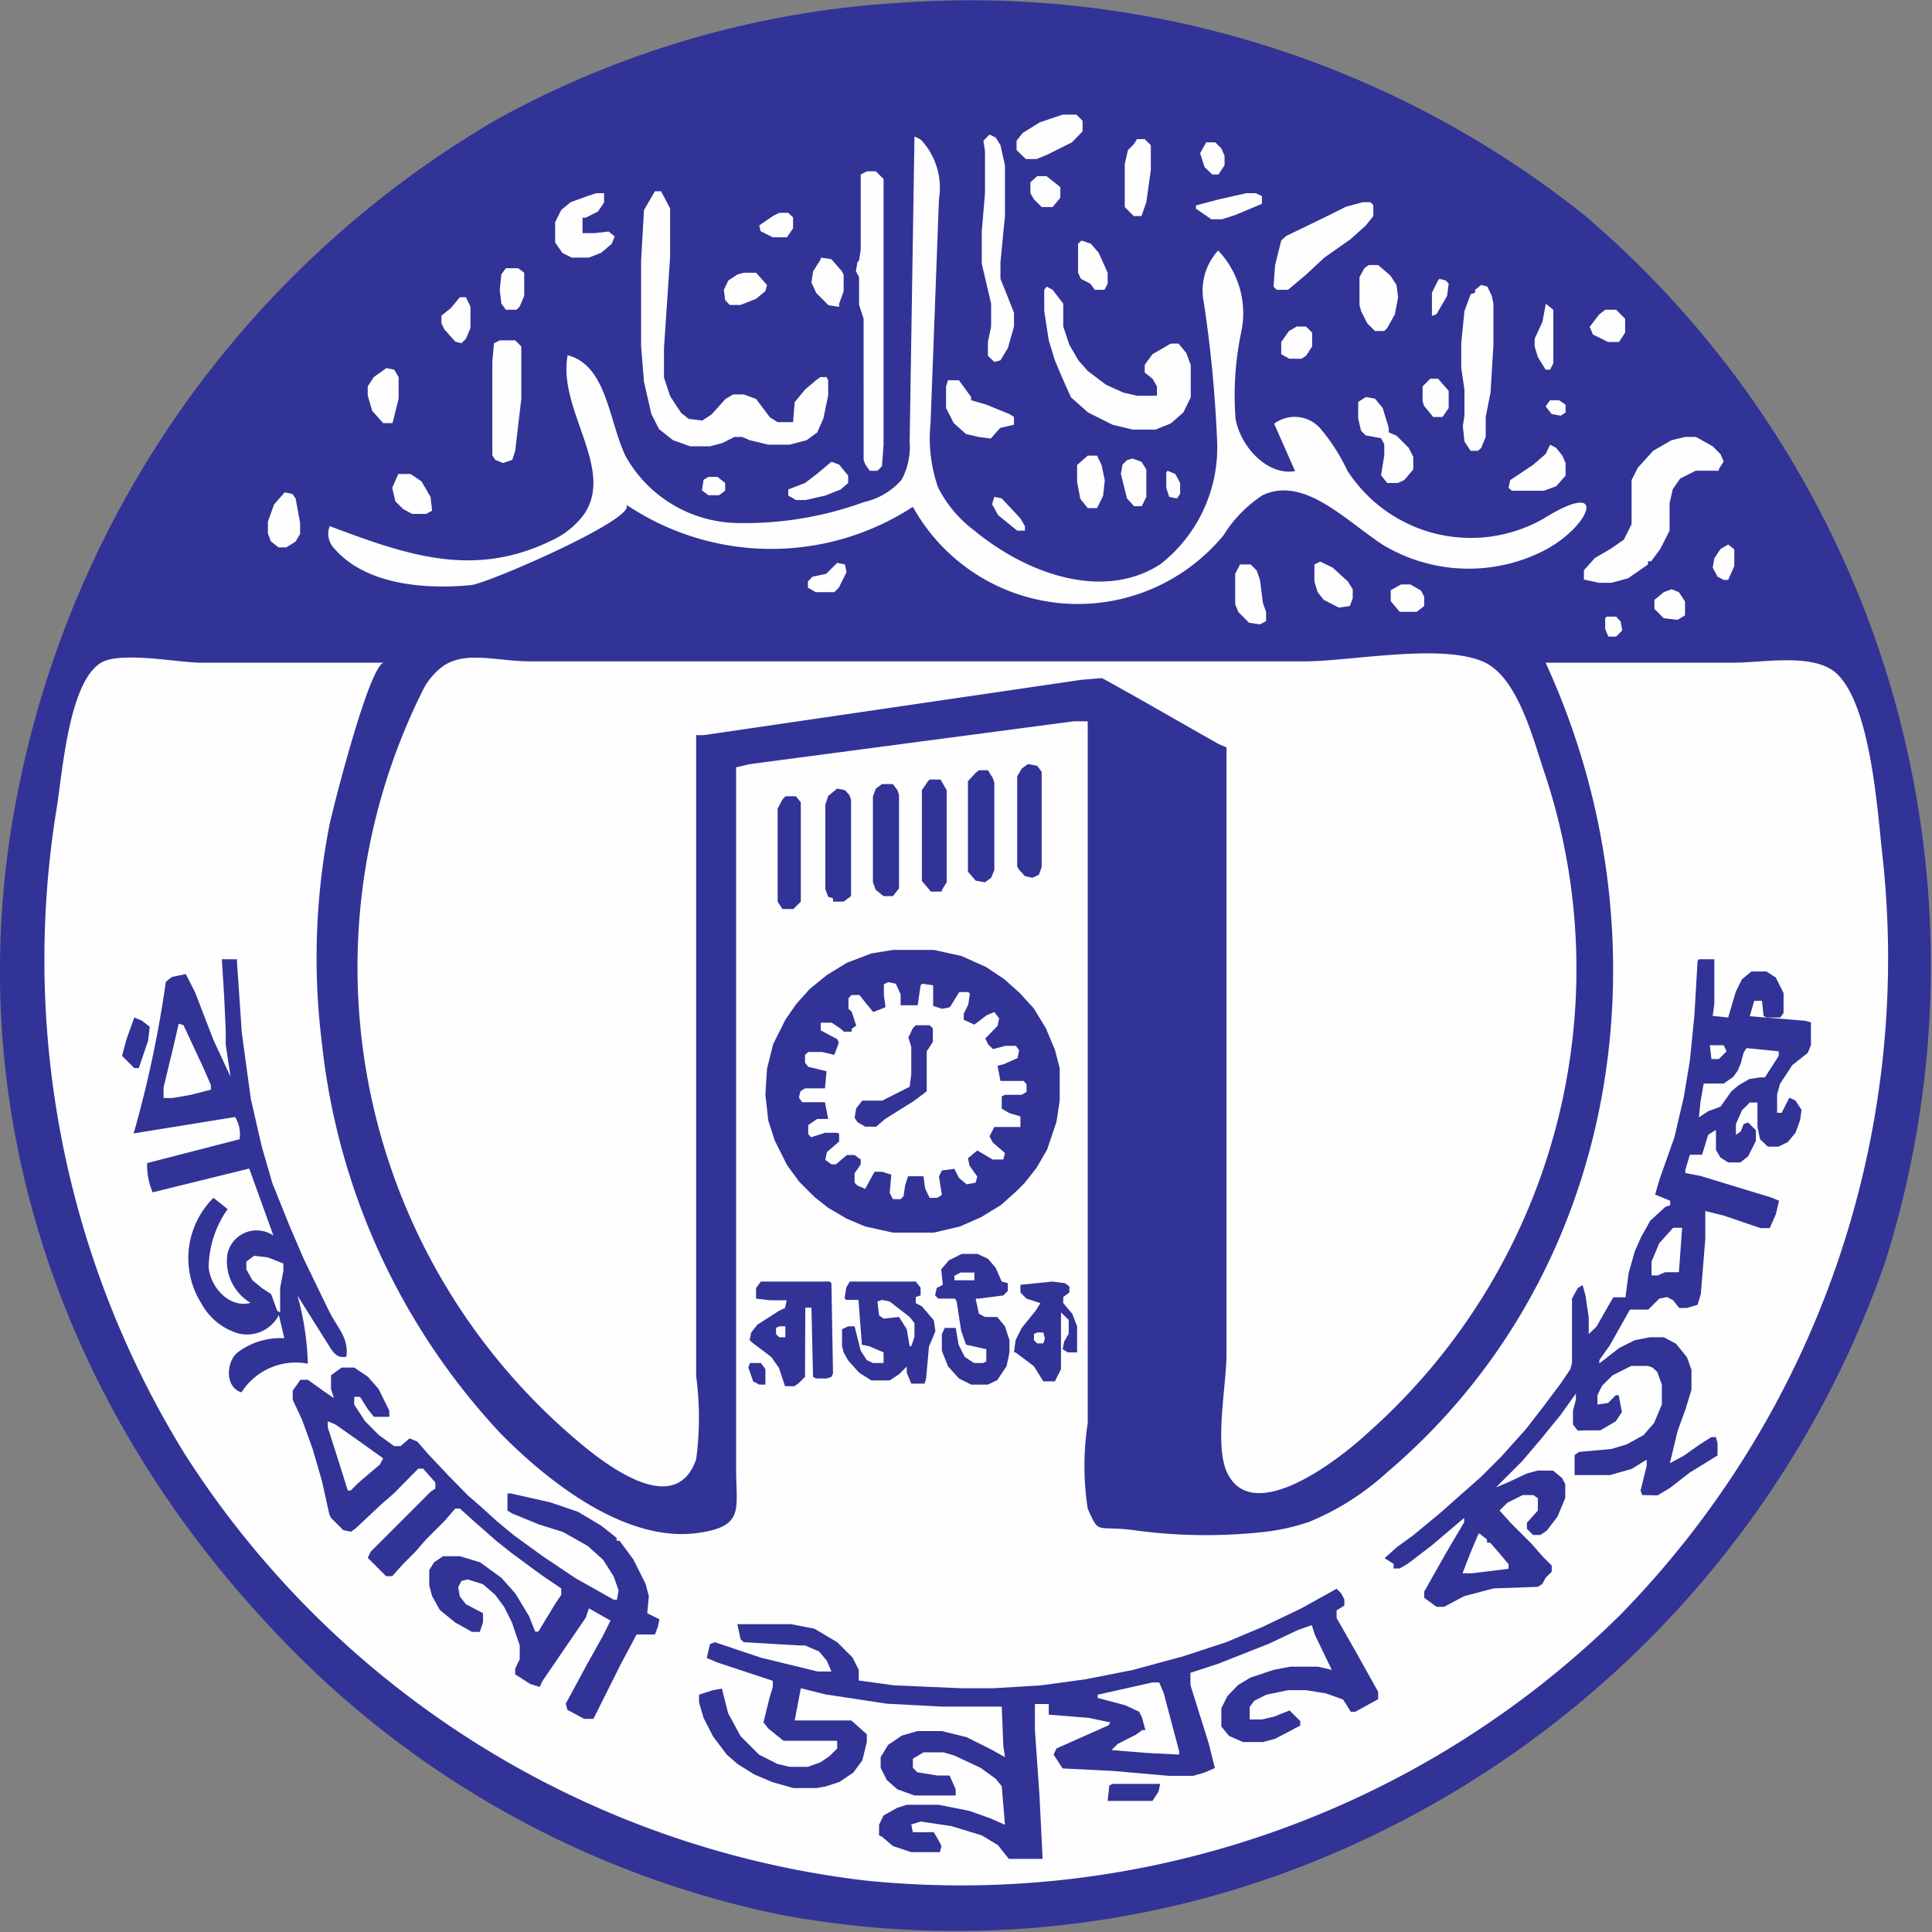 <svg id="Layer_1" data-name="Layer 1" xmlns="http://www.w3.org/2000/svg" width="60" height="60" viewBox="0 0 60 60">
  <rect x="0" y="0" width="60" height="60" fill="#808080" stroke="none"/>
  <defs>
    <style>
      .cls-1 {
        fill: #323397;
      }

      .cls-2 {
        fill: #fdfefd;
      }
    </style>
  </defs>
  <g>
    <path class="cls-1" d="M27.9.09A30.6,30.6,0,0,1,49.19,6.67a30.6,30.6,0,0,1,9.35,32.54A31.09,31.09,0,0,1,42,57.3a29.71,29.71,0,0,1-17.73,2.17,29.77,29.77,0,0,1-15.93-9C1.69,43.35-1.36,34,.57,24.51A31.12,31.12,0,0,1,15.43,3.71,29.52,29.52,0,0,1,27.9.09Z"/>
    <path class="cls-2" d="M3.14,20.58c.62-.36,2.41,0,3.08,0h5.71c-.44,0-1.57,4.45-1.69,5A21.43,21.43,0,0,0,10,32.42,21,21,0,0,0,15.53,44.5C17,46,19.41,47.91,21.65,47.61c1.49-.2,1.21-.74,1.21-2V23.83h0l.43-.1L33.35,22.4h.43l0,13.1,0,8.7a8.72,8.72,0,0,0,0,2.65c.36.82.25.53,1.35.66a16.42,16.42,0,0,0,4.26.05,6.86,6.86,0,0,0,1.25-.29,8.2,8.2,0,0,0,2.42-1.53C50.42,39.5,51.9,29.07,48,20.58l.15,0h5.69c.94,0,2.48-.31,3.19.33,1.09,1,1.28,4.38,1.44,5.74a29.15,29.15,0,0,1-8.17,23.52A29.15,29.15,0,0,1,26.86,58.4,29.14,29.14,0,0,1,5.76,45.19a29.21,29.21,0,0,1-4-20.09c.18-1.1.37-3.86,1.35-4.5Z"/>
    <path class="cls-2" d="M13.8,20.66c.72-.45,1.63-.12,2.7-.12h24c1.42,0,4.21-.56,5.54,0C47.15,21,47.62,23,48,24.1a19.25,19.25,0,0,1-5.51,20.39c-1.08,1-3.66,2.9-4.4,1.2-.37-.86,0-2.7,0-3.63l0-6.69V28.12l0-4.91-.24-.1-2.67-1.52-.86-.48-.1-.05-.62.05L21.86,22.83l-.24,0,0,11.91,0,8a9.69,9.69,0,0,1,0,2.58c-.58,1.67-2.41.5-3.6-.5A19.25,19.25,0,0,1,13.1,21.5,2.09,2.09,0,0,1,13.8,20.66Z"/>
    <path class="cls-1" d="M27.73,29.5H29l.86.19.76.34.57.38.48.43.43.47.38.62.28.67.15.57,0,.39v.62l-.1.66-.29.86-.33.57-.38.48-.24.24-.48.43-.62.38-.66.29-.81.19H27.73l-.86-.19-.57-.24-.58-.34-.42-.33-.48-.48-.38-.52-.38-.76-.2-.62L23.77,34l.05-.81.19-.76.38-.76.33-.48.43-.48.53-.43.62-.38.76-.29Z"/>
    <path class="cls-2" d="M28.61,4.35a2.19,2.19,0,0,1,.55,1.84l-.26,6.94a4.64,4.64,0,0,0,.23,2,3.8,3.8,0,0,0,1.12,1.34c1.62,1.34,4,2.21,5.79,1.05a4.6,4.6,0,0,0,1.76-3.78,39.44,39.44,0,0,0-.41-4.32,1.85,1.85,0,0,1,.44-1.64,2.82,2.82,0,0,1,.72,2.52A9.62,9.62,0,0,0,38.37,13c.16.89,1,1.78,1.85,1.63l-.65-1.47a1.06,1.06,0,0,1,1.42.13,5.84,5.84,0,0,1,.85,1.32,4.56,4.56,0,0,0,6.09,1.5c2.09-1.3,1.45.26,0,1a5.16,5.16,0,0,1-5-.2c-1.18-.78-2.44-2.13-3.72-1.53A4,4,0,0,0,38,16.62a5.86,5.86,0,0,1-9.65-.88,8.06,8.06,0,0,1-8.92-.08c.53.37-4.3,2.47-4.8,2.51-1.42.14-3.29,0-4.27-1.16a.65.65,0,0,1-.12-.67c2.35.88,4.46,1.65,6.92.43a2.56,2.56,0,0,0,1-.83c.92-1.42-.85-3.24-.53-4.91,1.22.33,1.26,2,1.8,3.14a4.06,4.06,0,0,0,3.36,2.07,10.82,10.82,0,0,0,4.05-.65A2.18,2.18,0,0,0,28,14.9a2.17,2.17,0,0,0,.25-1.19l.15-9.47A1.18,1.18,0,0,1,28.61,4.35Z"/>
    <path class="cls-1" d="M52.76,29.79h.48l0,.19,0,1.19-.05.38.48.05.24-.81.19-.38.29-.24h.47l.29.19.24.48v.62l-.1.14h-.43l-.09-.05-.05-.47-.24,0-.14.48,0,0,1.71.14.19.05,0,.71-.1.24-.48.38-.38.58-.09.33v.57l.14,0,.24-.47.19.09.19.29-.05.33-.14.38-.24.29-.29.14h-.33l-.24-.23L54.58,35l0-.76-.24,0-.24.24-.19.43,0,.33.15-.1.09-.23.14-.05.24.24,0,.33-.24.48-.24.19-.38,0-.24-.15-.14-.24v-.62l-.24.15-.19.62-.05,0h-.33l-.14.47v.1l.47.09,2.2.67.24.1-.1.42-.19.43-.29,0-1.14-.39-.57-.14,0,.86-.14,1.72-.1.33-.33.1-.24,0-.19-.24-.19-.1-.24.05-.34.34h-.38l-.19,0-.62,1.1-.33.47v.1l.62-.48.48-.24.47-.09.43,0,.38.2.34.42.14.39v.62l-.19.62-.24.66-.24,1,.43-.23.48-.34.38-.24.14,0,.05.19v.38l-.86.53-.62.48-.38.23L51,46.43l-.05-.14.19-.77v-.19l-.47.29-.67.19-.24,0H48.9v-.62l.14-.1,1-.09.47-.14.53-.29.33-.38.24-.57,0-.24v-.38l-.14-.39-.15-.14-.14-.05h-.52l-.58.29-.33.33-.14.29v.29l.33-.05.24-.24.09,0,.1.52-.19.29-.48.28-.38,0L49,44.43l-.15-.19,0-.43.09-.34v-.19l-.48.67-.62.76-.57.67-.81.81.34-.14.62-.29.33-.09.48,0,.28.23.1.19v.43l-.24.58-.33.43-.2.14-.23,0-.19-.19,0-.19.34-.38,0-.38-.14-.1-.33,0-.48.24-.24.24.34.38.66.66.34.39.28.28,0,.19L48,49H48l-.1.19-.14.09-1.38.05-.91.24-.62.33h-.24l-.38-.28,0-.19.62-1.1.28-.48.34-.57v-.14l-1,.85-.76.58-.24.14-.19,0,0-.14L43,48.39l.38-.34.52-.38.81-.67L46,45.86l.62-.62.34-.38.43-.48.52-.67.57-.76.29-.43.05-.19v-2L49,40l.15-.09.09.33.1.67v.52l.24-.23.52-.91.24,0,.14,0,.1-.76.19-.67.19-.43.29-.52.47-.43.15-.05,0-.14-.47-.19.14-.48L52,35.32l.29-1.24.19-1.14.14-1.39.1-1.71Z"/>
    <path class="cls-1" d="M41.51,49.34l.14.14.1.19,0,.19-.24.15,0,.24.57,1,.72,1.29,0,.23-.71.39-.14,0-.24-.38-.53-.19-.62-.1H40l-.67.14-.38.19-.14.19v.39l.38,0,.38-.09.48-.19.33.33v.14L39.6,54l-.38.1H38.6l-.43-.19-.24-.29,0-.09v-.48l.19-.38.33-.34.38-.23.72-.24.52-.1h.86l.43.1-.53-1.1-.09-.29-.43.15-.91.43-1.57.62-.86.28,0,.38.57,1.82.19.76-.33.14-.34.1-.76,0L34.59,55,33,54.92l-.28-.43.09-.19,1.62-.72.05-.09-.67-.14-1.24-.1,0-.33h-.43v.81l.14,2,.1,2-.1,0h-.95l-.34-.43L30.49,57l-.95-.29-.95-.14-.29.09.05.24,0,0H29l.14.24.1.19-.05.19-.19,0H28.3l-.57-.19-.34-.29L27.3,57v-.33l.14-.29.43-.24.29-.09h1l.95.19.67.24.43.19-.1-1.2-.19-.23-.47-.34-.81-.38-.34-.1h-.62l-.33.2v.28l.14.14.62.1h.38l.19.43,0,.19H28.4l-.53-.19-.33-.29-.19-.38v-.33l.23-.38.43-.29.48-.14h.76l.77.19.76.38.43.24-.05-.34L31.11,53H29.25l-1.71-.09-1.91-.29-.76-.19-.19,1,.95,0h.81l.48.43,0,.24-.14.57-.28.38-.43.29-.43.14-.29.05h-.71L24,55.35l-.57-.24-.53-.33-.33-.29-.43-.57-.29-.57-.14-.48v-.24l.43-.14.28-.05.19.76.39.72.57.57.57.29.38.09h.57l.39-.14.28-.19L26,54.3v-.24l-.76,0h-.91l-.47-.38-.15-.19.19-.77.1-.33V52.2l-1.72-.57-.33-.14.1-.43L22.2,51l1.43.48,1.76.43.43,0-.14-.33-.24-.29L25,51.1l-.19,0L23.1,51,23,50.91l-.1-.47.19,0h.67l.81,0,.72.14L26,51l.48.48.19.38v.33l1.1.15,2.09.09h1l1.47-.09,1.39-.19,1.47-.29,1.58-.43L38.08,51l1.14-.48,1.19-.57Z"/>
    <path class="cls-1" d="M10.61,42.47H11l.43.29.33.38.33.67,0,.19-.48,0-.19-.24-.24-.38H11l0,.24.34.52.43.43.47.34.2,0,.28-.24.24.1.33.38.67.71.57.58.38.33.53.48.52.43.91.66,1,.67,1.19.67h.1l.05-.29-.15-.43-.33-.52-.48-.43-.76-.43-.76-.24L15.9,47l-.14-.09,0-.53.1,0,1.24.28.85.29.72.43.48.38v.09h.09l.43.58.38.76.1.38-.05.53.38.19-.05.23-.09.24-.34,0-.23,0-.48.9-.86,1.72-.29,0-.52-.28-.05-.19.67-1.24.48-.86.24-.48-.67-.38-.1.29L16.85,52.2l-.09.19-.29-.09L16,52,16,51.82l.14-.29V51.1l-.24-.71-.24-.48-.28-.38L15,49.2l-.48-.15-.19.05-.1.19.05.29.19.24.53.28v.29l-.1.29-.24,0-.52-.29L13.66,50l-.24-.43-.09-.33,0-.48.15-.24.28-.19.53,0,.62.19.66.48.43.48.43.71.19.48h.1l.52-.86.19-.28,0-.2-.62-.42-.91-.67-.48-.38-.66-.58-.48-.43h-.14l-.34.39-.57.57-.33.38-.38.38-.34.38-.19,0-.57-.57.09-.19,1.86-1.86.15-.1,0-.19-.38-.43h-.15l-.76.77-.38.33-.81.76-.14.1-.24-.05-.38-.38-.05-.1L10,46l-.29-1-.33-.91-.29-.62,0-.28.24-.34.23,0,.53.38.28.19-.09-.28v-.43Z"/>
    <path class="cls-2" d="M27.58,30.5l.24.05.15.33,0,.34.53,0,.09-.62.05-.05.34.05,0,.1V31l0,.24.28.09.24-.05.29-.47.28,0,.05.05-.05.34-.14.28v.19l.33.15.38-.29.24-.1.15.2-.05.23-.38.39.09.19.15.14.38-.1.33,0,.1.14-.05.24-.43.19-.19.05.09.47h.72l.09.1,0,.24-.15.09-.52,0-.1.05v.38l.24.14.34.1,0,0V35l0,0h-.48l-.33,0-.15.29.1.19.38.33-.05.2-.05,0h-.28l-.48-.28-.29.24.05.23.24.34-.05.19-.28.05-.24-.2-.14-.28-.39.05-.09.19.09.57-.14.09-.24,0-.14-.29-.05-.38-.48,0-.09.28-.05.34-.09.09-.24,0-.1-.19.05-.57-.29-.09-.23,0-.29.53-.24-.1-.09-.09,0-.29.19-.28v-.15l-.19-.14H26.3l-.34.29-.14,0-.19-.14.05-.24.38-.33,0-.24L26,35.18h-.38l-.43.14-.09-.1v-.28l.28-.19.34,0-.1-.52h-.71l-.1-.15.05-.19.14-.09h.62l.05-.53-.57-.14L25,33v-.24l.1-.09h.43l.38.09.09-.24.05-.14L26,32.27l-.19-.1L25.49,32l0-.24.34,0,.28.19.1.09h.24v-.09l.14-.1-.14-.43-.1-.09V31l.1-.1h.24l.23.29.2.24.38-.15-.05-.38,0-.33Z"/>
    <path class="cls-1" d="M6.89,29.79h.47l0,.09.15,2.2.28,2.05.34,1.48.33,1.14L9,38.09l.43,1,.76,1.57c.28.58.64.86.57,1.47-.26.06-.38-.08-.52-.3l-1-1.59a8.75,8.75,0,0,1,.32,2.11,2,2,0,0,0-2.06.89C7,43.1,7,42.32,7.38,42a2.21,2.21,0,0,1,1.45-.44l-.17-.72a1.11,1.11,0,0,1-1.26.57,1.93,1.93,0,0,1-1.14-.92,2.64,2.64,0,0,1,.37-3.29l.44.35a3.2,3.2,0,0,0-.59,1.81c.06.65.68,1.28,1.3,1.1a1.5,1.5,0,0,1-.71-1.55.93.93,0,0,1,1.42-.54l-.75-2.08-3,.74a2.17,2.17,0,0,1-.17-.91l2.87-.74a1,1,0,0,0-.14-.69l-3.15.51a34.77,34.77,0,0,0,1-4.71l.19-.15.43-.09.29.57.57,1.48.53,1.14-.15-1,0-.47-.05-1.05Z"/>
    <path class="cls-2" d="M20.34,5.94l.19,0,.28.53V8l-.19,2.82v.9l.19.58.34.52.24.19.42.05.29-.19.43-.48.24-.14h.33l.38.14.43.57.24.15.43,0,.05,0,.05-.62L25,12.1l.34-.29.14-.1.19,0,.05.1v.47l-.15.72-.19.43-.33.24-.53.14h-.66l-.58-.14-.23-.1h-.24l-.38.19-.38.1h-.62l-.53-.19-.43-.34-.24-.47L20,11.86l-.09-1.1V8.09L20,6.52Z"/>
    <path class="cls-2" d="M32.5,8.9l.19.1.33.43,0,.09,0,.62.19.57.28.48.29.33.57.43.53.24.43.1h.38l.24,0,0-.29-.14-.24-.24-.19,0-.24.24-.33.57-.33.24,0,.24.29.14.38v1l-.23.47-.39.34-.47.19h-.72l-.62-.15-.76-.38-.53-.47L33,11.76l-.24-.57-.19-.62-.14-.91V9Z"/>
    <path class="cls-1" d="M26.39,39.8h2.05l.15.19v.24l-.15.05v.19l.19.1L29,41l.05.34-.2.48-.09,1-.05.15-.09,0H28.3l-.14-.34v-.19l-.24.24-.29.19h-.57l-.38-.24-.34-.38L26.2,42l-.05-.19v-.53l.19-.09h.2l.19.76.19.29.19.09h.33l0-.33L27,41.81l-.24-.05,0-.1-.1-1.29-.05,0-.33,0-.05-.05.05-.33Z"/>
    <path class="cls-2" d="M52.33,13.57l.34,0,.52.29.24.24.1.23-.15.24,0,.05h-.72l-.48.24-.23.33-.1.43v.86l-.29.57-.28.38h-.1v.1l-.62.43-.52.14h-.38L49.19,18l0-.29.34-.38.48-.28.42-.29.24-.48V14.91l.19-.38.48-.53.57-.33Z"/>
    <path class="cls-2" d="M26.92,5.32h.28l.24.24v8.25l-.05.67-.14.14-.24,0-.14-.2-.05-.14V9.9l-.14-.43V8.61l-.1-.19.05-.28.05-.05.05-.33,0-2.34Z"/>
    <path class="cls-1" d="M29.87,38.94h.48l.33.15.24.28.19.43.19.05v.24l-.14.14-.76.1h-.1l.1.47.19.1.38,0,.24.29.14.43V42l-.09.43-.29.43-.29.14h-.52l-.38-.19-.34-.38-.19-.48,0-.52.09-.19.29,0,.05,0,.09.52.19.38.29.19h.28l.1-.05V41.9L30,41.76l-.15-.43-.14-.91-.05-.09-.52,0-.1-.1.05-.23.19-.1-.05-.48.24-.28Z"/>
    <path class="cls-1" d="M23.63,39.8h2.14l.05.05.05,2.81-.05.1-.14.05h-.34l-.09-.05-.05-2.15-.19,0L25,42.76l-.19.19-.14.1-.29,0-.19-.57-.24-.34-.57-.43-.1-.09.05-.24.19-.24.67-.43.19-.09.05-.24-.53,0-.42-.05V40Z"/>
    <path class="cls-2" d="M30.73,4.18l.19.09.15.24.14.62V6.71l-.14,1.43v.52l.23.57.19.48v.43l-.19.67-.23.38-.19.05-.2-.19v-.43l.1-.48V9.43l-.29-1.24,0-.29V7.18L30.59,6V4.7l-.05-.33Z"/>
    <path class="cls-2" d="M46,8.85l.19.05.14.29.05.24v1.28l-.09,1.48-.15.76v.62l-.14.34-.1.09-.23,0-.19-.29-.05-.48.05-.33V12.1l-.1-.67v-.77l.1-1,.19-.52.14-.05V9Z"/>
    <path class="cls-1" d="M32.69,39.8l.38.05.14.1,0,.19-.19.14,0,.19.28.33.15.39,0,.66,0,.15-.29,0L33,41.9l.05-.24.14-.24,0-.43-.24-.23v1.76l-.19.38H32.4l-.29-.47L31.54,42l-.05,0,.05-.38.19-.38.43-.53.15-.24-.43-.14-.19-.19,0-.24Z"/>
    <path class="cls-2" d="M42.32,6.28h.24l.09.09,0,.34L42.42,7l-.48.43L41.13,8l-.57.53L40,9,39.94,9h-.29l-.1-.1.05-.67.19-.76.15-.14,1.28-.62.58-.29Z"/>
    <path class="cls-2" d="M35.79,52.25H36l.14.33.48,1.81,0,.1-1-.05-1.1-.09.19-.19.57-.29.19-.14h.1l-.1-.38-.09-.19-.43-.2-.86-.23,0-.1Z"/>
    <path class="cls-2" d="M15.52,10.57H16l.19.19v1.62L16,14l-.09.28-.29.1-.24-.1-.09-.14V11.24l.05-.58Z"/>
    <path class="cls-1" d="M28.87,24.21h.34l.19.33V27.4l-.15.24,0,.05h-.34l-.28-.33V24.54l.19-.28Z"/>
    <path class="cls-1" d="M31.92,23.73l.29.05.14.19,0,.14v2.82l-.09.24-.2.09-.23-.05L31.64,27l-.05-.09V24.11l.14-.24Z"/>
    <path class="cls-1" d="M26,24.49l.24.05.14.15.05.14v3L26.2,28l-.33,0v-.1l-.15-.05-.09-.24V25l.09-.28Z"/>
    <path class="cls-1" d="M27.39,24.35h.34l.14.19.05.15v2.9l-.19.24h-.29l-.24-.19-.09-.24V24.73l.09-.24Z"/>
    <path class="cls-1" d="M24.39,24.73h.33l.15.19,0,.15V28l-.23.23-.34,0L24.15,28l0-.15V25.11l.15-.28Z"/>
    <path class="cls-1" d="M30.4,23.92l.28,0,.15.24.05.14v2.72l-.1.24-.19.14-.29-.05-.24-.28V24.26L30.3,24Z"/>
    <path class="cls-2" d="M18.52,6h.24v.29l-.19.28-.38.19h-.1l0,.48.38,0,.43-.05.19.15L19,7.57l-.33.28L18.29,8h-.53l-.29-.14-.23-.33,0-.15V6.9l.19-.38.29-.24.52-.19Z"/>
    <path class="cls-1" d="M28.44,31.84h.43l.1.09,0,.43-.19.29v1.24l-.38.29-.91.57-.28.24-.34,0-.24-.14-.09-.14.05-.29.19-.24.62,0,.85-.43.05-.39v-.85l-.09-.29.14-.29Z"/>
    <path class="cls-2" d="M42.42,12.33l.28.05.24.29.19.62,0,.14.24.1.38.38.14.28v.39l-.28.33-.2.09-.33,0-.19-.24.1-.62v-.34l-.1-.19-.48-.09-.14-.14L42.18,13v-.52Z"/>
    <path class="cls-2" d="M29.44,11.81l.34,0,.38.52v.1l.48.14.71.29.14.09,0,.24-.43.1-.29.33-.38-.05L30,13.48l-.38-.34-.24-.47,0-.34V12Z"/>
    <path class="cls-2" d="M42.51,8.23l.29,0,.38.33.19.29.05.38-.1.53-.24.43-.09.09H42.7l-.24-.24-.19-.38-.05-.19V8.61l.15-.28Z"/>
    <path class="cls-2" d="M33,3.56h.43l.19.19v.33l-.33.34-.76.38-.34.14h-.33l-.29-.28V4.37l.19-.24.53-.33Z"/>
    <path class="cls-2" d="M5.55,31.79l.15.05.62,1.33.23.53v.14L5.93,34l-.57.1H5.08l0-.33.29-1.2Z"/>
    <path class="cls-2" d="M54.24,32.55l1,.1v.14l-.43.67-.15,0-.33.05L54,33.7l-.23.19-.34.48-.38.14-.29.19.05-.48.1-.57,0,0,.62,0,.29-.2.14-.19.1-.23.09-.34Z"/>
    <path class="cls-2" d="M35.31,4.32h.24l.19.19v.77l-.14,1-.15.43-.24,0-.28-.28,0-1.34.1-.43.19-.19Z"/>
    <path class="cls-2" d="M10.18,44.14l.24.1.81.57.67.48-.1.19-.67.57-.24.24H10.8l-.24-.77-.38-1.19Z"/>
    <path class="cls-2" d="M48.14,13.81l.19.1.19.24.1.23,0,.39-.29.33-.38.14h-1l-.1-.09.05-.24.72-.48L48,14.1Z"/>
    <path class="cls-2" d="M12,11.43l.24.05.14.23v.67l-.19.76-.05,0H11.9l-.34-.38-.14-.48V12l.19-.29Z"/>
    <path class="cls-2" d="M38.51,17.53l.33,0,.19.19.1.29.09.71.1.29v.28l-.19.1-.34-.05-.33-.33-.1-.24v-.95Z"/>
    <path class="cls-2" d="M8.84,15.29l.24.05.1.14.14.76v.34l-.14.24L8.89,17,8.65,17l-.24-.19-.09-.24V16.2l.19-.53Z"/>
    <path class="cls-2" d="M25.49,8l.33.05.33.38.05.1v.52l-.14.38,0,.1-.33-.05-.38-.38-.15-.33.05-.34.24-.38Z"/>
    <path class="cls-2" d="M25.82,14.34l.24.09.28.34V15l-.23.2-.48.19-.62.14h-.29l-.24-.14,0-.19L25,15l.38-.29Z"/>
    <path class="cls-2" d="M12.42,14.72l.33,0,.34.23.28.48.05.43-.19.1H12.8l-.28-.15-.24-.24-.1-.42.19-.43Z"/>
    <path class="cls-2" d="M33.78,14.15l.29,0,.14.29.1.48-.05.47-.19.39h-.29l-.23-.29-.1-.53,0-.52Z"/>
    <path class="cls-2" d="M41,17.44l.39.19.47.43.15.24,0,.28-.09.24-.34.05-.47-.24-.19-.24-.1-.33,0-.53Z"/>
    <path class="cls-2" d="M38.7,6H39l.19.09,0,.24-.81.34-.43.14-.33,0-.48-.33v-.1l.72-.19Z"/>
    <path class="cls-2" d="M23.1,8.47l.38,0,.34.38-.05.19-.29.24L23,9.47l-.34,0-.14-.15L22.48,9l.14-.29.29-.19Z"/>
    <path class="cls-2" d="M7.89,39l.43.05.48.19,0,0v.23L8.7,40l0,.76-.09-.05-.19-.52L8.13,40l-.29-.24-.19-.34,0-.24Z"/>
    <path class="cls-2" d="M35.17,14.24l.28.1.15.24,0,.19v.66l-.14.29-.24,0L35,15.48l-.19-.76.05-.29.14-.14Z"/>
    <path class="cls-2" d="M45.94,47.62l.24.19v.1h.1l.33.38.24.29v.14l-1.14.14h-.29l.24-.62.24-.57Z"/>
    <path class="cls-2" d="M14.28,9.23l.19,0,.14.29v.67l-.14.33-.14.14-.19-.05-.34-.38-.09-.19,0-.24L14,9.57Z"/>
    <path class="cls-2" d="M52.1,38.13l.14,0-.1,1.38-.19,0-.24,0-.23.1h-.19l0-.43.24-.57.43-.48Z"/>
    <path class="cls-2" d="M33.59,7.47l.29.1.24.28.28.62,0,.34-.1.19L34,9l-.14-.19-.29-.15-.09-.19v-.9Z"/>
    <path class="cls-2" d="M48,9.43l.24.19v.47l0,.1v1.09l-.1.2H48l-.24-.39-.1-.33v-.24L47.9,10l.1-.53Z"/>
    <path class="cls-2" d="M49.85,9.62h.34l.28.28,0,.43-.19.29-.34,0-.47-.23-.1-.24.29-.38Z"/>
    <path class="cls-1" d="M34.55,55.4h1.14l.34,0-.05.24-.19.29H34.4l.05-.48Z"/>
    <path class="cls-2" d="M15.71,8.33h.38l.19.14v.72l-.14.33-.1.1h-.33l-.14-.19L15.52,9l.05-.48Z"/>
    <path class="cls-1" d="M4.17,31.6l.24.1.24.19-.05.43-.29.85H4.17l-.38-.38.14-.52Z"/>
    <path class="cls-2" d="M40.27,10.14h.29l.19.19,0,.43-.19.29-.14.09h-.38L39.79,11l0-.05,0-.33.24-.34Z"/>
    <path class="cls-2" d="M44.42,11.76h.24l.33.38,0,.1v.43l-.19.28-.29,0-.28-.34-.05-.14V12Z"/>
    <path class="cls-2" d="M32.21,5.47l.29,0,.43.34v.33l-.24.29-.34,0-.24-.24L32,6V5.66Z"/>
    <path class="cls-2" d="M43.51,18.15h.29l.33.19.1.19v.29L44,19l-.1,0-.43,0-.28-.33v-.34Z"/>
    <path class="cls-2" d="M51.91,18.3l.23.09.19.29v.43l-.23.14-.43-.05-.29-.29v-.28l.29-.24Z"/>
    <path class="cls-2" d="M26,17.48l.24.05.05.24-.24.48-.14.14h-.58l-.24-.14,0-.19.14-.15.43-.09.24-.24Z"/>
    <path class="cls-2" d="M24.2,6.61h.28l.15.14v.34l-.19.28-.1,0H24l-.38-.19L23.58,7,24,6.71Z"/>
    <path class="cls-2" d="M37.55,4.42l.19,0,.19.19.1.23v.29l-.19.29-.19,0-.24-.23-.14-.43.19-.34Z"/>
    <path class="cls-2" d="M53.67,16.91l.19.15v.52l-.19.43-.14,0-.19-.1-.15-.28.05-.29.19-.29Z"/>
    <path class="cls-2" d="M27.39,40.37l.24.05.62.48.15.19v.43l-.1.29h-.05l-.09-.53-.24-.38-.48.05-.14-.1-.05-.43Z"/>
    <path class="cls-2" d="M44.7,8.66l.2.05.09.1-.05.38-.33.57-.14.05,0-.19V9.09l.19-.38Z"/>
    <path class="cls-2" d="M30.88,15.43l.23.05.58.62.14.24v.14h-.24L31,16l-.19-.34Z"/>
    <path class="cls-2" d="M22,14.81l.28,0,.24.19v.24l-.19.14-.33,0-.2-.15.05-.33Z"/>
    <path class="cls-2" d="M36.26,14.62l.24.1.15.28v.34l-.1.14-.24-.05-.09-.28v-.48Z"/>
    <path class="cls-1" d="M23.29,42.33h.34l.14.19V43l-.19,0-.19-.1-.15-.43Z"/>
    <path class="cls-2" d="M49.9,19.15h.29l.14.15.05.28-.19.19-.24,0-.1-.24V19.2Z"/>
    <path class="cls-2" d="M48.14,12.43h.28l.2.14v.24l-.15.1-.28-.05L48,12.62Z"/>
    <path class="cls-2" d="M53.1,32.46h.43l.09.19-.24.24h-.23l0,0Z"/>
    <path class="cls-2" d="M29.83,39.52h.38l.05,0v.24h-.62v-.14Z"/>
    <path class="cls-2" d="M32.21,41.38l.19,0,.05.19-.05.15-.19,0-.1-.1,0-.19Z"/>
    <path class="cls-2" d="M24.2,41.19l.19,0v.34l-.19,0-.1-.1,0-.19Z"/>
  </g>
</svg>
